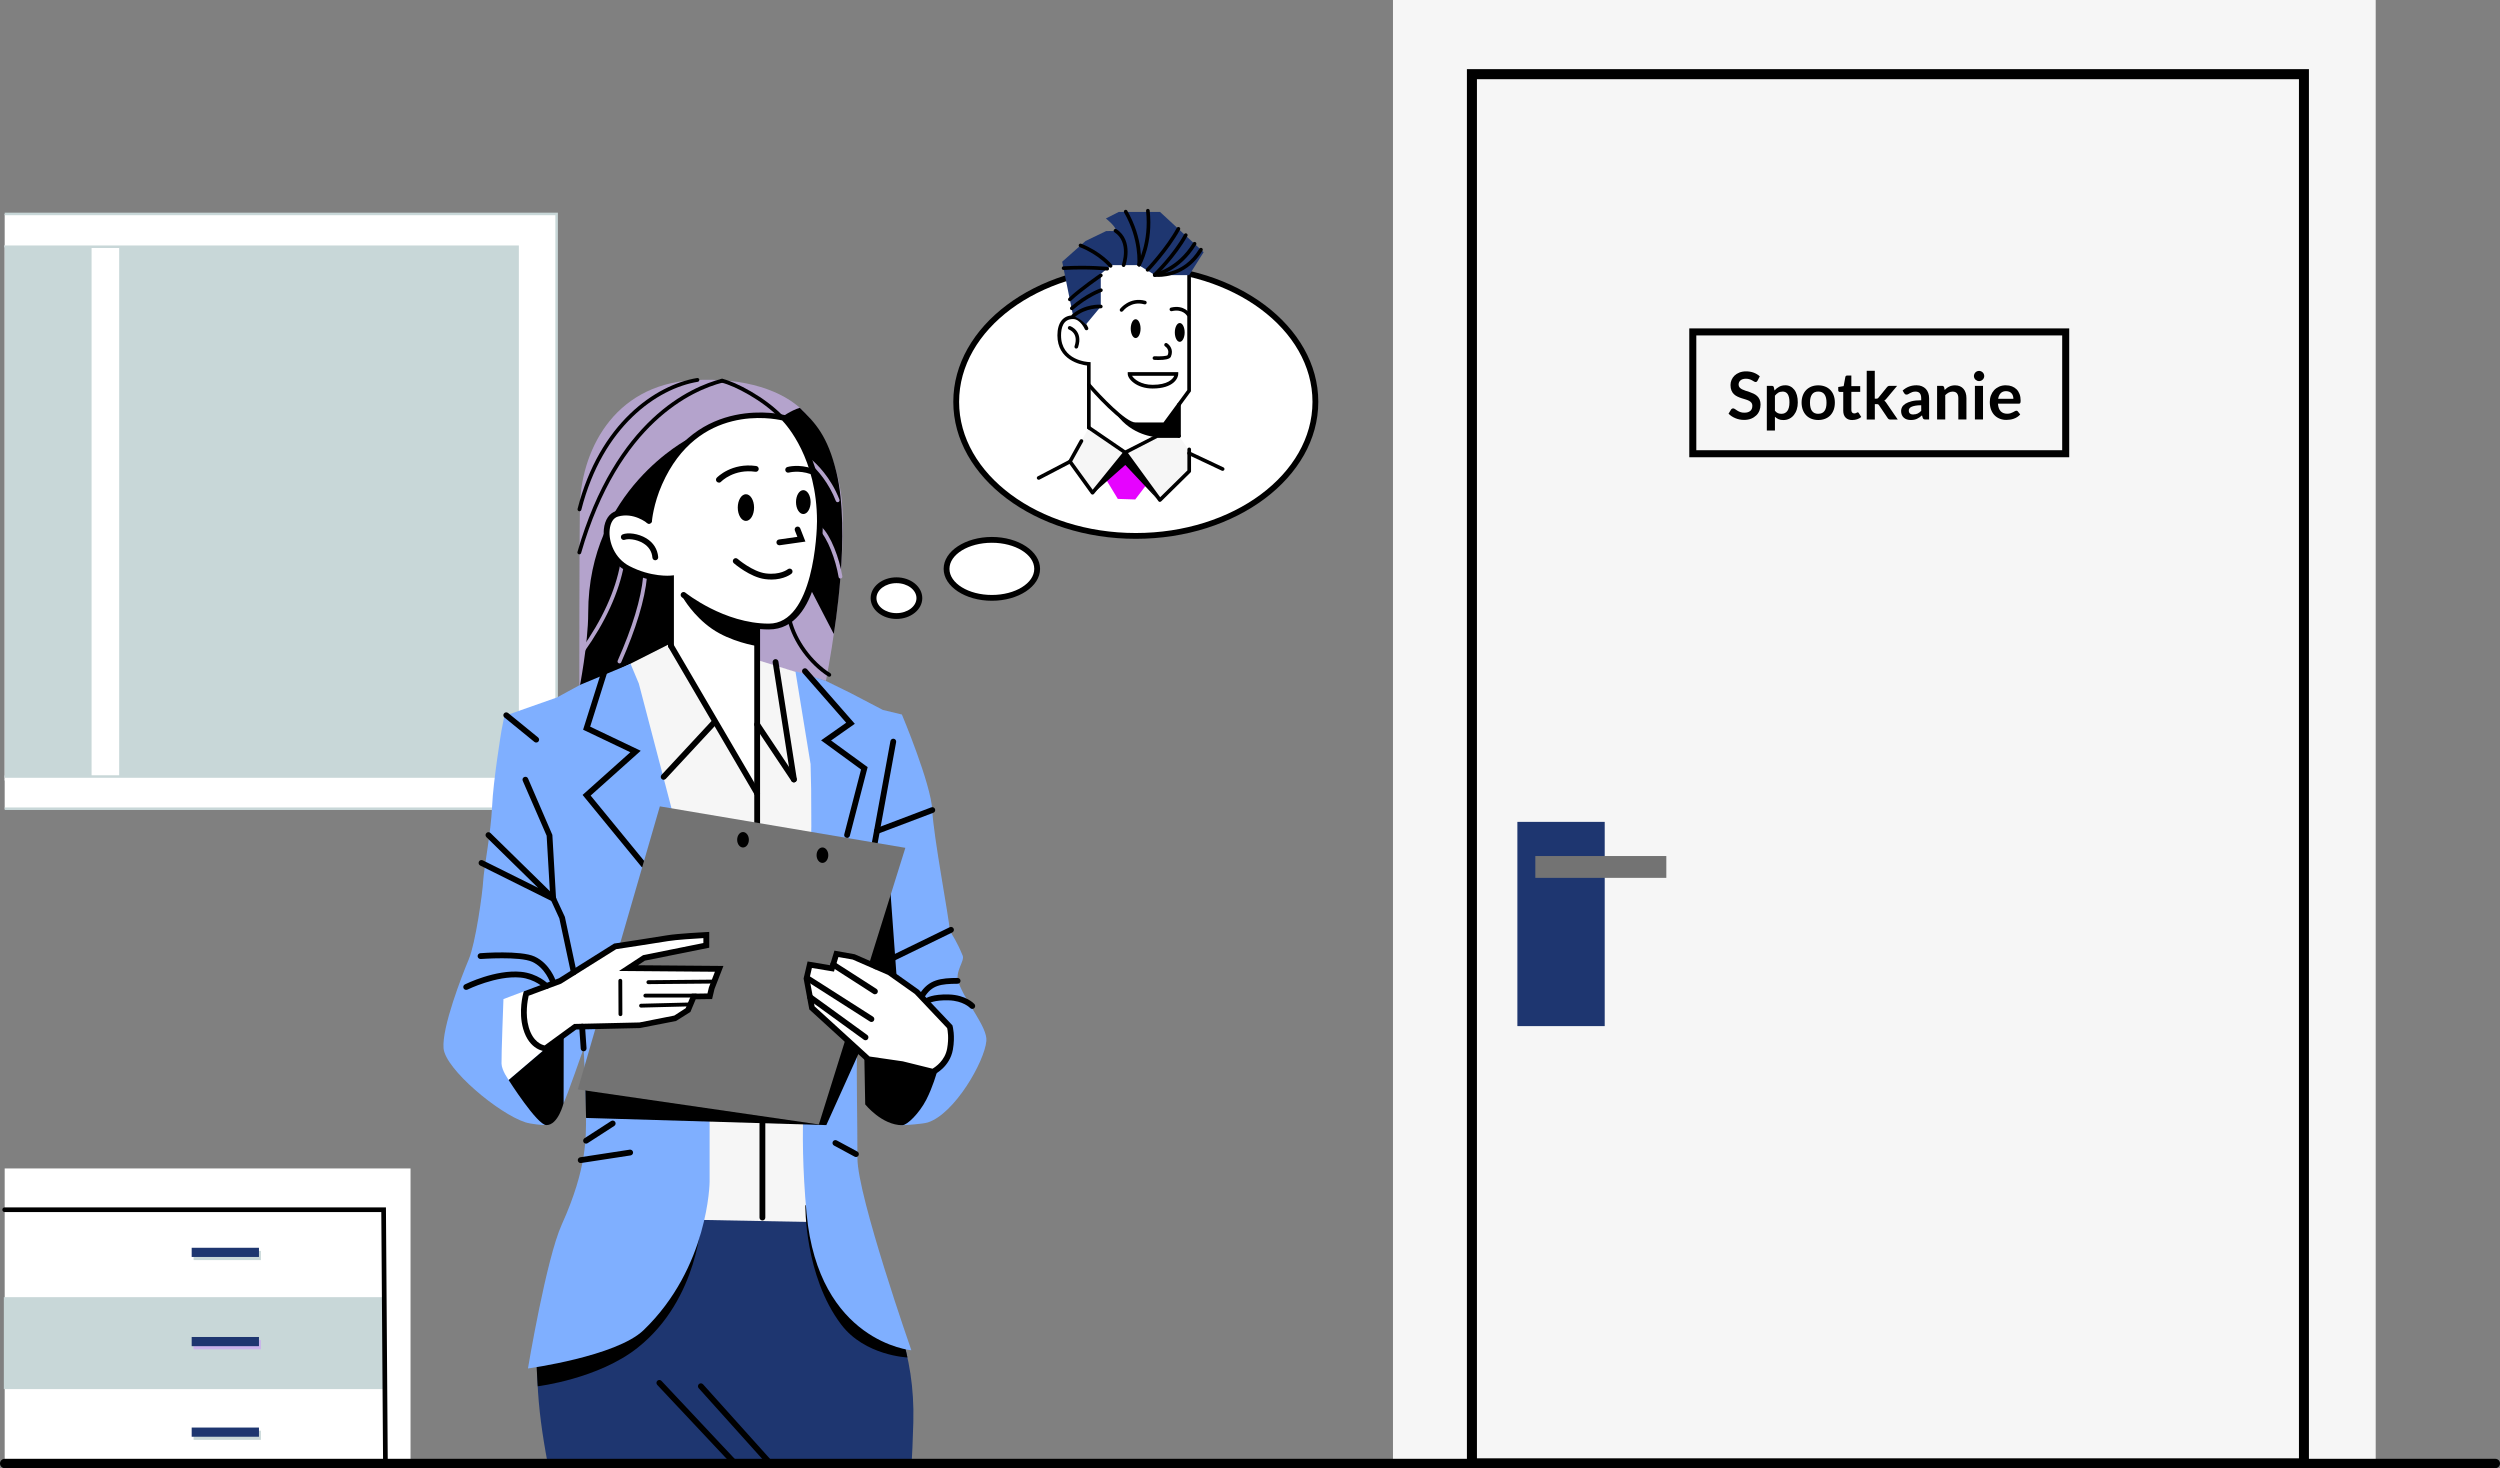 <?xml version="1.0" encoding="UTF-8"?><svg xmlns="http://www.w3.org/2000/svg" xmlns:xlink="http://www.w3.org/1999/xlink" viewBox="0 0 533.57 313.35"><rect x="0" y="0" width="533.57" height="313.35" fill="#808080" stroke="none"/><defs><style>.f{fill:#7fafff;}.g,.h{fill:#c8d7d8;}.i,.j,.k,.l{fill:#fff;}.m{fill:#f6f6f6;}.h{stroke-width:.36px;}.h,.j,.k,.n,.l{stroke-miterlimit:10;}.h,.j,.k,.l{stroke:#c8d7d8;}.j{stroke-width:.54px;}.o{fill:#b4a3cc;}.p{fill:#e603ff;}.k{stroke-width:.36px;}.n{stroke:#000;stroke-linecap:round;stroke-width:.78px;}.n,.q{fill:none;}.r{fill:#1e3670;}.s{clip-path:url(#c);}.t{fill:#737373;}.u{fill:#c9b2eb;}.l{stroke-width:.39px;}</style><clipPath id="c"><rect class="q" x="1" y="38.07" width="477.7" height="274.28"/></clipPath></defs><g id="a"/><g id="b"><g><g class="s"><g><rect class="k" x="-60.62" y="52.44" width="166.22" height="114.05"/><rect class="h" x="-60.71" y="52.55" width="171.07" height="113.13"/><rect class="l" x="19.35" y="50.8" width="6.28" height="117.32"/><path class="j" d="M-68.96,45.66v126.95H118.8V45.66H-68.96ZM110.47,165.74H-60.55V52.66H110.47v113.09Z"/></g><g><g><path class="o" d="M123.64,146.16s0-28.04,.12-37.83c.15-11.56,6.83-26.19,24.16-27.19,11.27-.65,19.26,2.32,23.53,6.58,4.19,4.18,8.09,12.23,8.38,21.67,.5,16.09-3.56,35.93-3.56,35.93,0,0-25.71-7.8-33.08-7.49-7.29,3.48-19.56,8.33-19.56,8.33Z"/><path d="M123.64,147.06s11.76-5.11,19.33-9.23c.16-4.39,.1-13.97,.1-13.97l3.87-30.21s-21.4,10.95-21.4,37.16c0,6.64-1.9,16.24-1.9,16.24Z"/><path class="r" d="M123.61,337.68l66.18,11.86s4.35-16.45,5.14-46.02c.79-29.57-19.61-42.7-19.61-42.7l-34.24-2.69s-24.83,14.42-25.99,25.07,0,20.86,2.74,33.76c2.4,11.24,5.77,20.72,5.77,20.72Z"/><polygon class="m" points="132.21 142.84 145.83 135.96 171.03 143.78 177.46 179.85 173.43 260.82 148.52 260.34 139.67 186.33 132.21 142.84"/><path d="M172.88,322.43c-.17,0-.34-.07-.46-.21l-23.3-25.94c-.23-.25-.21-.65,.05-.88,.25-.23,.65-.21,.88,.05l23.3,25.94c.23,.25,.21,.65-.05,.88-.12,.11-.27,.16-.41,.16Z"/><path d="M168.84,325.72c-.17,0-.33-.07-.45-.2l-28.12-29.95c-.23-.25-.22-.64,.03-.88,.25-.23,.64-.22,.88,.03l28.12,29.95c.23,.25,.22,.64-.03,.88-.12,.11-.27,.17-.42,.17Z"/><path d="M114.77,295.87l-.33-5.61,35.29-30.39s-.47,17.34-13.65,27.78c-8.4,6.66-21.31,8.22-21.31,8.22Z"/><path d="M193.67,289.72l-.48-2.18-21.31-30.41s-.25,15.14,7.66,25.57c5.05,6.66,14.13,7.02,14.13,7.02Z"/><path class="f" d="M136.33,145.84l5.76,21.98,2.16,8.28,7.2,57.35v18.82s-.18,18.24-14.1,31.63c-5.82,5.6-24.67,8.17-24.67,8.17,0,0,3.89-23.37,7.22-30.73,5.54-12.23,5.12-18.95,5.18-22.75,.06-3.65-.51-14.84-.51-14.84,0,0-3.64,10.48-4.27,11.64-1.01,.65-2.43,2.91-3.64,4.73-.78,.07-3.45-.24-4.51-.58-5.69-1.82-17.08-11.33-17.48-15.79-.4-4.45,3.95-15.6,5.38-19s2.93-14,3.08-16.76c.16-2.77,1.66-10.36,1.9-15.89s1.98-16.05,1.98-16.05l.63-3.24,11.23-3.95,4.94-2.69,10.77-4.49,1.75,4.18Z"/><path class="f" d="M173,163l.12,5.38,.04,7.99-1.01,51.64s-1.79,11.77,0,31c2.56,27.44,22.36,29.18,22.36,29.18,0,0-11.51-32.92-11.51-41s-.24-18.49-.08-22.14c1.07-1.28,2.69-1.28,2.69-1.28,0,0,3.64,10.48,4.27,11.64,1.01,.65,1.34,2.94,2.55,4.76,.8-.04,4.54-.27,5.59-.61,5.69-1.82,12.1-12.94,12.5-17.4,.26-2.93-4.4-8.15-5.97-12.53-.81-2.27,1.4-4.52,.91-5.68-1.42-3.4-2.06-4.03-2.75-5.35-.16-2.77-3.5-20.16-3.74-25.7-.24-5.54-6.48-20.4-6.48-20.4l-4.06-.98-6.91-3.61-5.25-2.58-6.51-2.08,3.23,19.77Z"/><path d="M163.65,91.92s3.15-3.67,7.05-4.88c3.35,3.25,5.93,5.99,7.82,13.76,3.11,12.84-.57,34.5-.57,34.5l-6.33-12.22s-2.69-16.19-3.8-20.09c-1.11-3.9-4.16-11.07-4.16-11.07Z"/><path class="i" d="M143.2,137.83s-.12-4.58,0-14.36c-10.49,.14-12.11-5.32-13.47-7.71-1.16-2.04-.1-9.53,8.78-4.91,4.27-21.46,20.69-23.51,28.73-21.67,9.55,10.57,8.28,25.99,6.46,33.61-1.37,5.75-4.26,12.38-12.01,10.8,.01,2.15-.1,7.04-.1,7.04v28.25l-18.4-31.04Z"/><path d="M145.83,127.66s2.13,3.77,6.12,6.54c3.98,2.77,9.36,3.64,9.36,3.64v-4.11s-6.12-1.23-9.97-3.17c-3.86-1.93-5.5-2.89-5.5-2.89Z"/><path class="o" d="M178.78,107.18c-.17,0-.32-.1-.39-.26-1.43-3.71-3.85-6.63-5.63-8.12-.17-.15-.2-.41-.05-.58,.15-.17,.41-.2,.58-.05,.9,.76,3.99,3.6,5.87,8.46,.08,.21-.02,.45-.24,.53-.05,.02-.1,.03-.15,.03Z"/><path class="o" d="M179.39,123.49c-.2,0-.37-.14-.41-.35-.59-3.58-2.37-8.45-4.22-10.09-.17-.15-.19-.41-.04-.58,.15-.17,.41-.19,.58-.04,2.01,1.78,3.86,6.78,4.48,10.57,.04,.23-.12,.44-.34,.47-.02,0-.04,0-.07,0Z"/><path d="M164.1,134.34c-10.02,0-18.26-6.61-18.6-6.89-.27-.22-.31-.61-.09-.87,.22-.27,.61-.31,.87-.09,.08,.07,8.26,6.61,17.82,6.61s10.27-19.6,10.27-21.84c0-13.39-6.51-20.57-7.44-21.53-1.9-.44-17.99-3.63-25.63,13.66-1.84,4.15-2.16,7.78-2.16,7.81-.03,.34-.32,.59-.67,.57-.34-.03-.59-.33-.57-.67,.01-.16,.34-3.86,2.27-8.21,8.39-18.98,27.05-14.37,27.24-14.32l.15,.04,.12,.11c.32,.3,7.94,7.63,7.94,22.54,0,3.85-.55,23.08-11.51,23.08Z"/><path class="o" d="M124.36,139.3c-.08,0-.17-.02-.24-.08-.19-.13-.23-.39-.1-.58,4.51-6.34,7.33-12.52,8.38-18.36,.04-.22,.26-.37,.48-.33,.22,.04,.37,.26,.33,.48-1.08,5.97-3.95,12.26-8.52,18.7-.08,.11-.21,.17-.34,.17Z"/><path class="o" d="M132.21,141.59c-.06,0-.11-.01-.17-.04-.21-.09-.3-.34-.21-.54,3.15-7.12,4.98-13.17,5.44-17.98,.02-.23,.23-.38,.45-.37,.23,.02,.39,.22,.37,.45-.47,4.9-2.32,11.03-5.5,18.23-.07,.15-.22,.25-.38,.25Z"/><path d="M143.2,138.45c-.34,0-.62-.28-.62-.62v-13.72c-1.45,0-4.96-.18-8.84-2.21-3.59-1.87-5.16-5.93-4.86-8.96,.2-2.01,1.19-3.46,2.65-3.88,3.99-1.16,7.23,1.51,7.37,1.62,.26,.22,.3,.61,.08,.87-.22,.26-.61,.3-.87,.08-.03-.02-2.89-2.36-6.23-1.38-.97,.28-1.61,1.31-1.76,2.82-.26,2.62,1.1,6.13,4.2,7.74,4.63,2.42,8.79,2.05,8.83,2.04l.68-.07v15.05c0,.34-.28,.62-.62,.62Z"/><path d="M161.6,177.46c-.34,0-.62-.28-.62-.62v-7.54c0-.34,.28-.62,.62-.62s.62,.28,.62,.62v7.54c0,.34-.28,.62-.62,.62Z"/><path d="M162.72,260.49c-.34,0-.62-.28-.62-.62v-23.77c0-.34,.28-.62,.62-.62s.62,.28,.62,.62v23.77c0,.34-.28,.62-.62,.62Z"/><path d="M161.6,169.92c-.34,0-.62-.28-.62-.62v-35.58c0-.34,.28-.62,.62-.62s.62,.28,.62,.62v35.58c0,.34-.28,.62-.62,.62Z"/><path d="M161.6,169.92c-.21,0-.42-.11-.54-.31l-18.4-31.47c-.17-.3-.07-.67,.22-.85,.29-.17,.67-.07,.85,.22l18.4,31.47c.17,.3,.07,.67-.22,.85-.1,.06-.21,.08-.31,.08Z"/><path d="M164.59,123.69c-.41,0-.85-.03-1.32-.09-3.17-.41-6.51-3.27-6.65-3.39-.26-.22-.29-.61-.06-.87,.22-.26,.61-.29,.87-.06,.03,.03,3.2,2.74,6,3.1,3.06,.39,4.64-.84,4.71-.89,.27-.21,.66-.17,.87,.09,.21,.26,.18,.65-.09,.87-.07,.06-1.56,1.25-4.33,1.25Z"/><ellipse cx="159.2" cy="108.33" rx="1.74" ry="2.85"/><ellipse cx="171.45" cy="107.16" rx="1.56" ry="2.55"/><path d="M166.33,116.37c-.3,0-.57-.22-.61-.53-.05-.34,.19-.65,.53-.7l3.93-.56-.53-1.35c-.12-.32,.03-.68,.35-.8,.32-.13,.68,.03,.8,.35l1.1,2.81-5.48,.78s-.06,0-.09,0Z"/><path d="M153.43,103c-.15,0-.31-.06-.43-.17-.25-.24-.25-.63-.02-.87,.13-.13,3.18-3.25,8.42-2.5,.34,.05,.57,.36,.53,.7-.05,.34-.37,.58-.7,.53-4.58-.66-7.24,2.02-7.35,2.14-.12,.13-.28,.19-.45,.19Z"/><path d="M173.2,101.22c-.07,0-.14-.01-.2-.04-2.53-.88-4.6-.33-4.62-.32-.33,.09-.67-.1-.76-.43-.09-.33,.1-.67,.43-.76,.1-.03,2.45-.68,5.37,.35,.32,.11,.49,.47,.38,.79-.09,.26-.33,.42-.58,.42Z"/><path d="M137.37,185.21c-.18,0-.36-.08-.48-.23l-12.55-15.32,10.19-9.11-10.08-4.81,4.31-13.68c.1-.33,.45-.51,.78-.4,.33,.1,.51,.45,.4,.78l-3.98,12.65,10.79,5.15-10.69,9.56,11.8,14.41c.22,.26,.18,.65-.09,.87-.12,.09-.25,.14-.39,.14Z"/><path d="M141.64,166.43c-.15,0-.3-.06-.42-.17-.25-.23-.27-.62-.03-.88l10.75-11.58c.23-.25,.63-.26,.88-.03,.25,.23,.27,.62,.03,.88l-10.75,11.58c-.12,.13-.29,.2-.45,.2Z"/><path d="M169.44,166.98c-.2,0-.4-.1-.52-.28l-7.84-11.74c-.19-.28-.11-.67,.17-.86,.28-.19,.67-.11,.86,.17l7.84,11.74c.19,.28,.11,.67-.17,.86-.11,.07-.23,.1-.34,.1Z"/><path d="M169.44,166.98c-.3,0-.56-.22-.61-.52l-3.92-25.07c-.05-.34,.18-.65,.52-.71,.33-.05,.65,.18,.71,.52l3.92,25.07c.05,.34-.18,.65-.52,.71-.03,0-.06,0-.1,0Z"/><path d="M180.79,178.84c-.05,0-.1,0-.16-.02-.33-.09-.53-.42-.44-.75l3.58-13.84-8.53-6.22,5.36-3.76-9.27-10.6c-.23-.26-.2-.65,.06-.87,.26-.23,.65-.2,.87,.06l10.18,11.64-5.07,3.56,7.81,5.69-3.8,14.65c-.07,.28-.32,.46-.6,.46Z"/><polygon points="189.96 189.18 191.33 208 188.65 206.67 185.09 205.15 189.96 189.18"/><polygon points="125.08 238.6 124.89 231.02 172.6 238.8 179.6 221.44 183.26 224.82 176.36 240.13 125.08 238.6"/><path d="M186.52,181.49s-.07,0-.11-.01c-.34-.06-.56-.38-.5-.72l4.13-22.59c.06-.34,.38-.56,.72-.5,.34,.06,.56,.38,.5,.72l-4.13,22.59c-.05,.3-.32,.51-.61,.51Z"/><polygon class="t" points="140.83 172.1 141.49 172.21 193.23 180.95 174.77 239.99 123.32 232.51 140.83 172.1"/><path class="i" d="M107.45,213.23s-.47,12.32-.41,13.79c.05,1.48,1.53,3.48,1.53,3.48l7.49-6.38s-2.74-1.08-3.69-3.58c-.95-2.5-.55-8.96-.55-8.96l-4.36,1.65Z"/><path d="M120.29,235.4s-1.12,4.73-3.69,4.73c-1.93,0-8.04-9.62-8.04-9.62l7.49-6.38,4.26-2.74-.02,14.01Z"/><path d="M184.66,235.71s3.54,4.44,7.93,4.44c1.01,0,3.6-2.51,5.12-5.47,1.38-2.69,2.21-5.72,2.21-5.72l-7.39-2.17-8.05-.91,.18,9.82Z"/><g><path class="i" d="M116.42,223.76s-2.95-.13-4.16-4.35c-1.03-3.59,.05-7.35,.05-7.35l7.22-2.69,11.76-7.38s9.01-1.37,11.18-1.74,8.28-.69,8.28-.69v2.21l-13.36,2.69-3.24,2.16,19.35,.16-1.58,4.09-.42,1.77-3.43,.05-1.21,2.9-2.69,1.74-7.6,1.5-13.8,.32-6.33,4.61Z"/><path d="M116.61,224.39h-.22c-.14-.02-3.41-.21-4.73-4.81-1.07-3.72,0-7.54,.05-7.7l.09-.3,7.46-2.78,11.81-7.42,.13-.02c.09-.01,9.03-1.37,11.17-1.74,2.17-.37,8.1-.68,8.35-.69l.65-.03v3.37l-13.74,2.76-1.46,.98,18.23,.15-1.91,4.92-.51,2.15-3.5,.05-1.13,2.7-3.07,1.93-7.71,1.51-13.6,.31-6.34,4.63Zm-3.78-11.86c-.22,.93-.79,3.91,.02,6.72,.9,3.13,2.8,3.75,3.4,3.87l6.28-4.58,13.94-.32,7.44-1.47,2.43-1.57,1.3-3.1,3.35-.05,.31-1.3,1.28-3.33-20.47-.17,5.14-3.37,12.87-2.59v-1.05c-1.63,.09-5.86,.35-7.55,.64-2,.34-9.95,1.55-11.06,1.72l-11.76,7.37-6.92,2.57Z"/></g><path d="M132.42,216.87c-.23,0-.41-.18-.41-.41l-.03-7.14c0-.23,.18-.41,.41-.41h0c.23,0,.41,.18,.41,.41l.03,7.14c0,.23-.18,.41-.41,.41h0Z"/><path d="M138.38,210.04c-.23,0-.41-.18-.41-.41,0-.23,.18-.41,.41-.42l14.04-.13h0c.23,0,.41,.18,.41,.41,0,.23-.18,.42-.41,.42l-14.04,.13h0Z"/><path d="M136.82,215.05c-.22,0-.41-.18-.41-.4,0-.23,.17-.42,.4-.42l10.53-.27c.24-.02,.42,.17,.42,.4,0,.23-.17,.42-.4,.42l-10.53,.27h-.01Z"/><path d="M148.52,212.9h-10.79c-.23,0-.41-.19-.41-.41s.19-.41,.41-.41h10.79c.23,0,.41,.19,.41,.41s-.19,.41-.41,.41Z"/><g><path class="i" d="M202.71,219.12l-7.06-7.46-5.85-4.14-7.64-3.32-3.64-.63-.95,3.11-4.74-.79-.69,2.95,1.16,6.27,12.02,10.96,7.27,1.05,6.5,1.61s3.04-1.42,3.66-4.87c.51-2.83-.04-4.76-.04-4.76Z"/><path d="M199.16,229.4l-6.72-1.66-7.4-1.07-12.31-11.23-1.22-6.6,.85-3.64,4.78,.8,.95-3.11,4.32,.77,7.75,3.38,5.94,4.22,7.17,7.57,.04,.15c.02,.08,.58,2.1,.06,5.04-.67,3.72-3.87,5.26-4.01,5.32l-.2,.09Zm-13.56-3.91l7.09,1.03,6.33,1.57c.62-.36,2.67-1.71,3.13-4.32,.4-2.22,.11-3.87,0-4.34l-6.91-7.3-5.75-4.07-7.52-3.27-3.03-.53-.95,3.11-4.71-.78-.52,2.26,1.1,5.94,11.73,10.7Z"/></g><path d="M186.73,212.21c-.11,0-.23-.03-.33-.1l-8.92-5.73c-.29-.19-.37-.57-.19-.86s.57-.37,.86-.19l8.92,5.73c.29,.19,.37,.57,.19,.86-.12,.18-.32,.28-.52,.28Z"/><path d="M185.99,218.12c-.11,0-.23-.03-.33-.1l-13.74-8.77c-.29-.18-.37-.57-.19-.85,.18-.29,.57-.37,.85-.19l13.74,8.77c.29,.18,.37,.57,.19,.85-.12,.19-.32,.29-.52,.29Z"/><path d="M184.72,222.02c-.13,0-.25-.04-.36-.12l-11.84-8.59c-.28-.2-.34-.59-.14-.87,.2-.28,.59-.34,.87-.14l11.84,8.59c.28,.2,.34,.59,.14,.87-.12,.17-.31,.26-.5,.26Z"/><ellipse cx="158.58" cy="179.23" rx="1.25" ry="1.65"/><ellipse cx="175.53" cy="182.52" rx="1.25" ry="1.65"/><path d="M122.47,208.14c-.29,0-.54-.2-.61-.49l-2.48-11.63-1.93-4.2-.78-13.45-5.1-11.72c-.14-.31,0-.68,.32-.81,.32-.14,.68,0,.81,.32l5.19,12.03,.78,13.44,1.89,4.06,2.49,11.7c.07,.33-.14,.66-.48,.73-.04,0-.09,.01-.13,.01Z"/><path d="M118.08,192.41c-.09,0-.19-.02-.28-.06l-15.31-7.62c-.31-.15-.43-.52-.28-.83,.15-.31,.52-.43,.83-.28l11.81,5.87-11.04-10.82c-.24-.24-.25-.63,0-.88,.24-.24,.63-.25,.88,0l13.84,13.56c.22,.21,.25,.55,.07,.8-.12,.17-.31,.26-.51,.26Z"/><path d="M187.16,177.99c-.25,0-.49-.15-.58-.4-.12-.32,.04-.68,.36-.8l11.82-4.48c.32-.12,.68,.04,.8,.36,.12,.32-.04,.68-.36,.8l-11.82,4.48c-.07,.03-.15,.04-.22,.04Z"/><path d="M186.92,206.89c-.23,0-.45-.13-.56-.35-.15-.31-.02-.68,.29-.83l16.05-7.82c.31-.15,.68-.02,.83,.29,.15,.31,.02,.68-.29,.83l-16.05,7.82c-.09,.04-.18,.06-.27,.06Z"/><path d="M125.08,244.08c-.2,0-.4-.1-.52-.28-.19-.29-.1-.67,.18-.86l5.69-3.68c.29-.19,.67-.1,.86,.18,.19,.29,.1,.67-.18,.86l-5.69,3.68c-.1,.07-.22,.1-.34,.1Z"/><path d="M123.93,248.23c-.3,0-.56-.22-.61-.53-.05-.34,.18-.65,.52-.71l10.56-1.62c.34-.05,.65,.18,.71,.52,.05,.34-.18,.65-.52,.71l-10.56,1.62s-.06,0-.1,0Z"/><path d="M182.68,246.93c-.1,0-.2-.02-.29-.07l-4.39-2.37c-.3-.16-.41-.54-.25-.84,.16-.3,.54-.41,.84-.25l4.39,2.37c.3,.16,.41,.54,.25,.84-.11,.21-.33,.33-.55,.33Z"/><path d="M99.5,211.27c-.23,0-.45-.13-.56-.34-.15-.31-.03-.68,.28-.83,.26-.13,6.51-3.2,11.96-2.69,3.56,.33,5.78,2.52,5.87,2.62,.24,.24,.24,.63,0,.87-.24,.24-.63,.24-.88,0-.02-.02-2.01-1.97-5.11-2.26-5.1-.47-11.23,2.54-11.29,2.57-.09,.04-.18,.06-.27,.06Z"/><path d="M118.04,210.18c-.26,0-.5-.17-.59-.43-.01-.03-1.07-3.19-3.86-4.47-2.67-1.22-10.9-.6-10.98-.6-.35,.02-.64-.23-.67-.57-.03-.34,.23-.64,.57-.67,.35-.03,8.63-.65,11.59,.71,3.29,1.51,4.47,5.07,4.52,5.22,.1,.33-.07,.67-.4,.78-.06,.02-.13,.03-.19,.03Z"/><path d="M196.78,213.12c-.11,0-.22-.03-.32-.09-.29-.18-.38-.56-.2-.85,1.95-3.18,4.59-3.44,8.12-3.46h0c.34,0,.62,.28,.62,.62,0,.34-.27,.62-.62,.62-3.62,.02-5.5,.31-7.07,2.87-.12,.19-.32,.3-.53,.3Z"/><path d="M207.51,215.34c-.17,0-.33-.07-.45-.2-.07-.07-1.51-1.55-4.58-1.64-3.09-.09-4.21,.62-4.22,.62-.28,.18-.67,.11-.86-.17-.19-.28-.13-.65,.15-.85,.14-.1,1.44-.95,4.96-.85,3.64,.1,5.39,1.96,5.46,2.04,.23,.25,.22,.64-.04,.88-.12,.11-.27,.16-.42,.16Z"/><path d="M139.86,119.58c-.32,0-.59-.24-.62-.57-.11-1.31-.77-2.34-1.95-3.06-1.53-.94-3.34-.98-3.92-.75-.32,.13-.68-.02-.81-.34-.13-.32,.02-.68,.34-.81,1.06-.43,3.28-.23,5.04,.84,1.51,.92,2.39,2.31,2.54,4.01,.03,.34-.22,.64-.56,.67-.02,0-.04,0-.05,0Z"/><path d="M123.64,118.32s-.08,0-.11-.02c-.22-.06-.35-.29-.28-.51,8.14-28.25,24.22-35.24,30.75-36.93,.22-.06,.45,.07,.5,.3,.06,.22-.08,.45-.3,.5-6.4,1.66-22.14,8.51-30.17,36.36-.05,.18-.22,.3-.4,.3Z"/><path d="M123.67,109.12s-.07,0-.1-.01c-.22-.06-.35-.28-.3-.5,4.67-18.28,16.66-26.47,25.51-27.93,.23-.04,.44,.12,.47,.34,.04,.23-.12,.44-.34,.47-8.61,1.42-20.28,9.43-24.84,27.32-.05,.19-.22,.31-.4,.31Z"/><path d="M176.99,144.44c-.08,0-.15-.02-.22-.06-4.07-2.58-7.54-7.35-8.64-11.89-.05-.22,.08-.44,.3-.5s.44,.08,.5,.3c1.05,4.34,4.38,8.92,8.28,11.39,.19,.12,.25,.38,.13,.57-.08,.12-.21,.19-.35,.19Z"/><path d="M166.84,89.5c-.11,0-.22-.04-.3-.13-3.76-3.94-9.8-7.06-12.54-7.71-.22-.05-.36-.27-.31-.5,.05-.22,.27-.36,.5-.31,2.84,.67,9.08,3.89,12.94,7.94,.16,.17,.15,.43-.01,.58-.08,.08-.18,.11-.29,.11Z"/><path d="M124.56,224.38c-.32,0-.6-.25-.62-.58l-.32-4.65c-.02-.34,.23-.64,.58-.66,.33-.02,.64,.23,.66,.58l.32,4.65c.02,.34-.23,.64-.58,.66-.01,0-.03,0-.04,0Z"/><path d="M114.44,158.48c-.14,0-.28-.05-.39-.14l-6.39-5.21c-.27-.22-.31-.61-.09-.87,.22-.27,.61-.3,.87-.09l6.39,5.21c.27,.22,.31,.61,.09,.87-.12,.15-.3,.23-.48,.23Z"/><g><ellipse class="i" cx="191.33" cy="127.66" rx="4.89" ry="3.82"/><path d="M191.33,132.1c-3.04,0-5.51-1.99-5.51-4.44s2.47-4.44,5.51-4.44,5.51,1.99,5.51,4.44-2.47,4.44-5.51,4.44Zm0-7.64c-2.35,0-4.27,1.44-4.27,3.2s1.91,3.2,4.27,3.2,4.27-1.44,4.27-3.2-1.91-3.2-4.27-3.2Z"/></g><g><ellipse class="i" cx="211.69" cy="121.41" rx="9.67" ry="6.19"/><path d="M211.69,128.22c-5.67,0-10.29-3.05-10.29-6.81s4.62-6.81,10.29-6.81,10.29,3.05,10.29,6.81-4.62,6.81-10.29,6.81Zm0-12.38c-4.99,0-9.05,2.5-9.05,5.57s4.06,5.57,9.05,5.57,9.05-2.5,9.05-5.57-4.06-5.57-9.05-5.57Z"/></g><g><ellipse class="i" cx="242.41" cy="85.76" rx="38.33" ry="28.62"/><path d="M242.41,115c-21.48,0-38.95-13.12-38.95-29.24s17.47-29.24,38.95-29.24,38.95,13.12,38.95,29.24-17.47,29.24-38.95,29.24Zm0-57.24c-20.79,0-37.71,12.56-37.71,28s16.92,28,37.71,28,37.71-12.56,37.71-28-16.92-28-37.71-28Z"/></g></g><g><polygon class="m" points="228.36 98.52 232.39 91.26 240.19 96.42 246.74 93.29 251.63 93.05 253.8 96.17 253.8 100.58 247.55 106.73 240.2 96.99 233.17 105.17 228.36 98.52"/><path class="i" d="M226.22,73.04c-.86-4.97,2.65-5.54,2.65-5.54l2.78,.19,2.17-9.78,4.79-2.57,6.52,.42h4.62l4.06,2.28v25.21l-2.17,3.09-3.56,6.14-7.88,3.94-7.94-5.42,.04-13.17s-5.37-.74-6.07-4.79Z"/><path d="M232.39,91.65c-.22,0-.39-.17-.39-.39v-9.13c0-.22,.17-.39,.39-.39s.39,.17,.39,.39v9.13c0,.22-.17,.39-.39,.39Z"/><line class="n" x1="251.63" y1="86.35" x2="251.63" y2="93.05"/><path d="M248.73,90.96h-6.37c-2.79,0-9.51-7.7-10.27-8.58l-.09-.11v-4.25c-1.41-.18-6.32-1.18-6.32-6.44,0-2.71,1.21-4.27,3.33-4.27s3.19,2.52,3.24,2.63c.09,.2,0,.43-.2,.51-.2,.09-.43,0-.52-.2,0-.02-.97-2.16-2.52-2.16-2.11,0-2.55,1.9-2.55,3.49,0,5.37,5.7,5.68,5.94,5.69l.37,.02v4.68c2.07,2.39,7.55,8.2,9.58,8.2h5.97l5.08-6.92v-25.01c0-.22,.17-.39,.39-.39s.39,.17,.39,.39v25.27l-5.46,7.44Z"/><path d="M229.71,74.4s-.08,0-.13-.02c-.2-.07-.31-.29-.24-.5,.94-2.75-1.08-3.5-1.17-3.53-.2-.07-.31-.29-.24-.5,.07-.2,.29-.31,.49-.24,.03,.01,.74,.26,1.29,.95,.51,.63,.98,1.76,.37,3.57-.06,.16-.21,.26-.37,.26Z"/><ellipse cx="242.38" cy="70.14" rx="1.05" ry="2.01"/><ellipse cx="251.79" cy="70.95" rx="1.05" ry="2.01"/><path d="M247.38,76.84c-.34,0-.69-.01-1.01-.03-.22-.01-.38-.2-.37-.41,.01-.22,.22-.37,.41-.37,1.29,.08,2.6-.03,2.8-.23,.5-1.17-.43-1.8-.54-1.87-.18-.11-.24-.35-.13-.54,.11-.18,.35-.24,.53-.13,.57,.35,1.47,1.39,.83,2.87-.24,.55-1.36,.7-2.53,.7Z"/><path d="M239.37,66.55c-.08,0-.16-.03-.23-.08-.17-.13-.21-.37-.08-.55,.02-.03,2.04-2.64,5.39-1.72,.21,.06,.33,.27,.27,.48-.06,.21-.27,.33-.48,.27-2.84-.78-4.49,1.34-4.56,1.43-.08,.1-.19,.15-.31,.15Z"/><path d="M253.64,67.54c-.13,0-.26-.07-.33-.19-.04-.06-.94-1.48-3.21-.94-.21,.05-.42-.08-.47-.29-.05-.21,.08-.42,.29-.47,2.83-.67,4,1.22,4.05,1.3,.11,.19,.05,.42-.13,.54-.06,.04-.13,.06-.2,.06Z"/><path d="M246,82.92c-3.44,0-5.31-2.05-5.31-3.1v-.39h10.78v.39c0,.86-.98,3.1-5.47,3.1Zm-4.39-2.71c.44,.74,1.93,1.92,4.39,1.92,3.18,0,4.31-1.18,4.61-1.92h-9Z"/><path d="M240.12,97.03l-7.96-5.45c-.18-.12-.22-.36-.1-.54,.12-.18,.36-.22,.54-.1l7.57,5.18,6.78-3.45h4.67c.22,0,.39,.17,.39,.39s-.17,.39-.39,.39h-4.58l-6.93,3.58Z"/><path d="M247.55,107.12h-.03c-.11-.01-.22-.07-.28-.16l-7.1-9.75-6.66,8.21c-.08,.09-.19,.14-.31,.14-.12,0-.23-.06-.31-.16l-4.81-6.66c-.09-.12-.1-.29-.02-.42l2.44-4.39c.1-.19,.34-.26,.53-.15,.19,.1,.26,.34,.15,.53l-2.32,4.17,4.37,6.04,6.66-8.21c.08-.09,.19-.14,.31-.14,.12,0,.23,.06,.31,.16l7.13,9.79,5.81-5.72v-4.49c0-.22,.17-.39,.39-.39s.39,.17,.39,.39v4.66c0,.1-.04,.21-.12,.28l-6.25,6.15c-.07,.07-.17,.11-.27,.11Z"/><path d="M238.31,88.42c3.23,4.58,8.43,4.88,8.43,4.88h4.71l-.04-6.81-2.79,3.85-6.87-.08-3.44-1.84Z"/><polygon class="p" points="236.04 102.29 238.57 106.48 242.29 106.6 244.59 103.58 240.25 98.59 236.04 102.29"/><polygon points="233.54 105.08 240.17 99.24 246.81 106.32 240.28 96.74 233.54 105.08"/><path class="r" d="M231.76,69.25l3.18-3.82v-6.98l2.29-1.86h5.79l3.5,2.13h7.28l3.09-4.89-9.31-8.6h-8.81l-2.74,1.4s2.32,1.82,2.14,2.69c-1-.04-2.1,0-2.1,0l-4.38,2.11-4.99,4.43,2.32,11.5s1.17,.62,1.51,.83,1.23,1.08,1.23,1.08Z"/><path d="M239.8,56.98s-.09,0-.13-.02c-.2-.07-.31-.3-.23-.5,.02-.05,1.69-4.74-1.58-6.89-.18-.12-.23-.36-.11-.54,.12-.18,.36-.23,.54-.11,3.79,2.49,1.9,7.76,1.88,7.81-.06,.16-.21,.26-.37,.26Z"/><path d="M237.03,57.14c-.11,0-.23-.05-.3-.14-.02-.03-2.19-2.64-6.26-4.25-.2-.08-.3-.31-.22-.51,.08-.2,.3-.3,.51-.22,4.27,1.69,6.49,4.37,6.58,4.48,.14,.17,.11,.41-.06,.55-.07,.06-.16,.09-.25,.09Z"/><path d="M236.3,57.74s-.03,0-.04,0c-.04,0-3.96-.43-9.24-.12-.21,.02-.4-.15-.41-.37s.15-.4,.37-.41c5.35-.31,9.33,.12,9.37,.12,.21,.02,.37,.22,.35,.43-.02,.2-.19,.35-.39,.35Z"/><path d="M228.33,64.29c-.1,0-.21-.04-.28-.12-.15-.16-.14-.4,.02-.55,2.35-2.22,6.49-5.05,6.66-5.17,.18-.12,.42-.08,.54,.1,.12,.18,.08,.42-.1,.54-.04,.03-4.26,2.91-6.57,5.09-.08,.07-.17,.11-.27,.11Z"/><path d="M228.75,66.19c-.11,0-.22-.05-.29-.13-.14-.16-.12-.41,.04-.55,3.27-2.85,6.2-3.9,6.33-3.94,.2-.07,.43,.04,.5,.24,.07,.2-.04,.43-.24,.5-.03,.01-2.93,1.05-6.07,3.79-.07,.06-.17,.1-.26,.1Z"/><path d="M229.05,67.83c-.11,0-.22-.05-.3-.14-.14-.16-.12-.41,.04-.55,2.76-2.36,6.04-2.12,6.18-2.11,.21,.02,.37,.21,.36,.42s-.21,.38-.42,.36c-.03,0-3.1-.22-5.61,1.92-.07,.06-.16,.09-.25,.09Z"/><path d="M244.93,57.98c-.1,0-.19-.04-.27-.11-.16-.15-.16-.4-.01-.55,.04-.04,4.18-4.39,6.51-8.67,.1-.19,.34-.26,.53-.16,.19,.1,.26,.34,.16,.53-2.38,4.37-6.59,8.8-6.63,8.84-.08,.08-.18,.12-.28,.12Z"/><path d="M246.45,59.06c-.1,0-.2-.04-.28-.12-.15-.16-.15-.4,0-.55,.04-.04,4.24-4.12,6.56-8.39,.1-.19,.34-.26,.53-.16,.19,.1,.26,.34,.16,.53-2.38,4.38-6.53,8.41-6.7,8.58-.08,.07-.17,.11-.27,.11Z"/><path d="M246.45,59.06c-.18,0-.35-.13-.38-.32-.04-.21,.1-.42,.31-.46,.05,0,4.92-1,8.24-6.46,.11-.18,.35-.24,.54-.13,.18,.11,.24,.35,.13,.54-3.51,5.77-8.55,6.78-8.76,6.82-.02,0-.05,0-.07,0Z"/><path d="M247.17,59.09c-.47,0-.76-.04-.77-.04-.21-.03-.36-.23-.33-.44,.03-.21,.22-.37,.44-.33,.24,.03,5.88,.75,9.47-5.2,.11-.18,.35-.24,.54-.13,.19,.11,.24,.35,.13,.54-3.06,5.07-7.66,5.61-9.48,5.61Z"/><path d="M243.11,56.88s-.03,0-.04,0c-.21-.02-.37-.22-.34-.43,0-.05,.54-5.26-2.81-11.09-.11-.19-.04-.43,.14-.53,.19-.11,.43-.04,.53,.14,3.48,6.06,2.93,11.35,2.91,11.57-.02,.2-.19,.35-.39,.35Z"/><path d="M243.11,56.88c-.07,0-.13-.02-.19-.05-.19-.11-.25-.35-.15-.53,.03-.05,2.58-4.61,1.83-11.29-.02-.21,.13-.41,.34-.43,.21-.03,.41,.13,.43,.34,.79,6.95-1.81,11.58-1.92,11.77-.07,.13-.2,.2-.34,.2Z"/><path d="M221.68,102.4c-.14,0-.28-.08-.35-.21-.1-.19-.03-.43,.17-.53l6.68-3.49c.19-.1,.43-.03,.53,.17,.1,.19,.03,.43-.17,.53l-6.68,3.49c-.06,.03-.12,.04-.18,.04Z"/><path d="M260.95,100.5c-.06,0-.11-.01-.17-.04l-7.15-3.37c-.2-.09-.28-.32-.19-.52,.09-.2,.32-.28,.52-.19l7.15,3.37c.2,.09,.28,.32,.19,.52-.07,.14-.21,.22-.35,.22Z"/></g></g></g><rect class="m" x="297.3" width="209.74" height="312.35"/><g><rect class="i" x="1" y="249.38" width="86.62" height="62.96"/><rect class="h" x="1" y="277.03" width="81.06" height="19.26"/><path d="M82.26,312.85c-.27,0-.5-.22-.5-.5l-.38-53.66H1c-.28,0-.5-.22-.5-.5s.22-.5,.5-.5H82.37l.39,54.65c0,.28-.22,.5-.5,.5h0Z"/><rect class="u" x="41.32" y="286.02" width="14.36" height="1.96"/><rect class="r" x="40.91" y="285.35" width="14.36" height="1.96"/><rect class="g" x="41.32" y="266.98" width="14.36" height="1.96"/><rect class="r" x="40.91" y="266.31" width="14.36" height="1.96"/><rect class="g" x="41.32" y="305.35" width="14.36" height="1.96"/><rect class="r" x="40.91" y="304.68" width="14.36" height="1.96"/></g><path d="M532.57,313.35H1c-.55,0-1-.45-1-1s.45-1,1-1H532.57c.55,0,1,.45,1,1s-.45,1-1,1Z"/><path d="M492.79,313.41h-179.71V14.76h179.71V313.41Zm-177.57-2.14h175.44V16.9h-175.44V311.28Z"/><rect class="r" x="323.85" y="175.41" width="18.64" height="43.59"/><rect class="t" x="327.68" y="182.7" width="27.96" height="4.66"/><path d="M441.63,97.59h-81.09v-27.5h81.09v27.5Zm-79.59-1.5h78.09v-24.5h-78.09v24.5Z"/><g><path d="M375.1,81.25c-.05,.1-.11,.17-.18,.22s-.15,.06-.24,.06-.2-.04-.32-.11c-.12-.07-.25-.15-.41-.24-.16-.09-.34-.17-.56-.24-.21-.07-.46-.11-.75-.11-.26,0-.49,.03-.68,.09s-.36,.15-.49,.26c-.13,.11-.23,.25-.3,.4s-.1,.33-.1,.51c0,.24,.07,.44,.2,.59,.13,.16,.31,.29,.53,.41,.22,.11,.47,.21,.75,.3,.28,.09,.57,.18,.86,.28,.29,.1,.58,.22,.86,.35,.28,.13,.53,.3,.75,.5,.22,.2,.4,.45,.53,.75s.2,.65,.2,1.07c0,.46-.08,.89-.23,1.28-.16,.4-.38,.75-.69,1.04s-.67,.53-1.1,.7c-.43,.17-.93,.26-1.49,.26-.32,0-.64-.03-.95-.09s-.61-.15-.9-.27-.56-.26-.8-.42c-.25-.16-.47-.35-.67-.55l.55-.9c.05-.07,.11-.12,.19-.16,.07-.04,.15-.07,.24-.07,.12,0,.24,.05,.38,.14,.13,.1,.29,.2,.48,.32,.18,.12,.4,.22,.65,.32,.25,.1,.55,.14,.9,.14,.54,0,.95-.13,1.25-.38s.44-.62,.44-1.1c0-.27-.07-.48-.2-.65-.13-.17-.31-.31-.53-.42-.22-.11-.47-.21-.75-.29-.28-.08-.56-.17-.85-.26s-.57-.21-.85-.34c-.28-.13-.53-.3-.75-.51-.22-.21-.4-.47-.53-.79-.13-.31-.2-.7-.2-1.17,0-.37,.07-.73,.22-1.08,.15-.35,.36-.66,.64-.93s.63-.49,1.04-.65c.41-.16,.88-.25,1.41-.25,.6,0,1.15,.09,1.65,.28,.5,.19,.93,.45,1.29,.78l-.46,.89Z"/><path d="M377.09,91.88v-9.53h1.06c.11,0,.21,.03,.29,.08s.13,.13,.15,.24l.14,.67c.29-.33,.62-.6,1-.8,.38-.21,.82-.31,1.32-.31,.39,0,.75,.08,1.07,.25,.32,.16,.6,.4,.84,.71,.24,.31,.42,.69,.55,1.15,.13,.46,.19,.98,.19,1.56,0,.54-.07,1.03-.22,1.49-.14,.46-.35,.85-.62,1.19s-.59,.6-.97,.79c-.38,.19-.81,.28-1.28,.28-.41,0-.75-.06-1.03-.19s-.54-.29-.76-.51v2.94h-1.73Zm3.36-8.3c-.36,0-.67,.08-.92,.23-.25,.15-.49,.37-.71,.64v3.22c.2,.24,.41,.41,.64,.51,.23,.1,.48,.14,.75,.14s.5-.05,.71-.15c.21-.1,.39-.25,.54-.45,.15-.2,.26-.45,.34-.76s.12-.67,.12-1.08-.03-.78-.1-1.07c-.07-.29-.17-.53-.29-.71-.13-.18-.28-.32-.46-.4s-.38-.13-.61-.13Z"/><path d="M388.07,82.24c.54,0,1.02,.09,1.46,.26,.44,.17,.81,.42,1.12,.74,.31,.32,.55,.7,.71,1.16,.17,.46,.25,.97,.25,1.53s-.08,1.08-.25,1.54-.41,.85-.71,1.17c-.31,.32-.68,.57-1.12,.74-.44,.17-.92,.26-1.46,.26s-1.02-.09-1.46-.26c-.44-.17-.81-.42-1.12-.74-.31-.32-.55-.71-.72-1.17-.17-.46-.26-.97-.26-1.54s.09-1.08,.26-1.53c.17-.46,.41-.84,.72-1.16,.31-.32,.69-.56,1.12-.74,.44-.17,.93-.26,1.46-.26Zm0,6.07c.6,0,1.04-.2,1.33-.6s.43-.99,.43-1.76-.14-1.37-.43-1.77c-.29-.41-.73-.61-1.33-.61s-1.05,.2-1.34,.61c-.29,.41-.43,1-.43,1.77s.14,1.36,.43,1.76c.29,.4,.74,.61,1.34,.61Z"/><path d="M395.33,89.65c-.62,0-1.1-.18-1.43-.53-.34-.35-.5-.84-.5-1.46v-4.01h-.73c-.09,0-.17-.03-.24-.09-.07-.06-.1-.15-.1-.27v-.69l1.16-.19,.36-1.96c.02-.09,.06-.17,.13-.22,.07-.05,.15-.08,.25-.08h.9v2.26h1.89v1.23h-1.89v3.89c0,.22,.06,.4,.17,.52s.26,.19,.45,.19c.11,0,.2-.01,.27-.04,.07-.03,.13-.05,.19-.08,.05-.03,.1-.05,.14-.08,.04-.03,.08-.04,.13-.04,.05,0,.09,.01,.13,.04,.03,.03,.07,.06,.11,.12l.52,.84c-.25,.21-.54,.37-.87,.48-.33,.11-.67,.16-1.01,.16Z"/><path d="M400.13,79.13v5.96h.32c.12,0,.21-.02,.27-.05,.07-.03,.13-.09,.21-.18l1.79-2.21c.08-.09,.16-.17,.25-.22,.09-.05,.21-.08,.35-.08h1.58l-2.23,2.67c-.08,.1-.16,.19-.24,.27-.08,.08-.18,.15-.27,.21,.1,.07,.18,.15,.26,.25,.08,.09,.15,.19,.22,.3l2.39,3.49h-1.56c-.14,0-.25-.02-.34-.07-.09-.05-.18-.13-.25-.24l-1.83-2.72c-.07-.11-.14-.18-.21-.21-.07-.03-.17-.05-.31-.05h-.39v3.29h-1.73v-10.4h1.73Z"/><path d="M411.73,89.53h-.78c-.16,0-.29-.02-.38-.07-.09-.05-.16-.15-.21-.3l-.15-.51c-.18,.16-.36,.31-.54,.43-.17,.12-.36,.23-.54,.31-.19,.08-.39,.15-.6,.19s-.44,.06-.7,.06c-.3,0-.58-.04-.84-.12-.26-.08-.48-.21-.66-.37-.18-.16-.33-.37-.43-.61-.1-.24-.15-.53-.15-.85,0-.27,.07-.54,.21-.8s.38-.5,.71-.72c.33-.21,.77-.39,1.32-.53,.55-.14,1.23-.21,2.05-.21v-.42c0-.48-.1-.84-.3-1.08-.2-.23-.5-.35-.89-.35-.28,0-.51,.03-.7,.1s-.35,.14-.49,.22-.26,.16-.38,.22c-.12,.07-.25,.1-.38,.1-.12,0-.22-.03-.3-.09s-.15-.14-.2-.22l-.32-.55c.83-.76,1.82-1.13,2.99-1.13,.42,0,.79,.07,1.12,.21s.61,.33,.84,.57c.23,.25,.4,.54,.52,.88,.12,.34,.18,.71,.18,1.12v4.54Zm-3.36-1.08c.18,0,.34-.02,.49-.05,.15-.03,.29-.08,.42-.14s.26-.14,.38-.24c.12-.09,.25-.21,.38-.33v-1.2c-.5,0-.93,.03-1.26,.1-.34,.06-.61,.14-.82,.24-.21,.1-.35,.21-.44,.35-.09,.13-.13,.27-.13,.43,0,.31,.09,.52,.27,.66s.41,.2,.7,.2Z"/><path d="M413.43,89.53v-7.18h1.06c.22,0,.37,.1,.44,.31l.12,.57c.14-.15,.3-.28,.46-.41,.16-.12,.33-.23,.51-.31,.18-.09,.37-.16,.58-.2,.21-.05,.43-.07,.67-.07,.39,0,.74,.07,1.04,.2,.3,.13,.56,.32,.76,.56,.2,.24,.36,.53,.46,.86,.11,.33,.16,.7,.16,1.1v4.57h-1.73v-4.57c0-.44-.1-.78-.3-1.02s-.51-.36-.91-.36c-.3,0-.58,.07-.84,.2-.26,.14-.51,.32-.74,.55v5.19h-1.73Z"/><path d="M423.49,80.26c0,.15-.03,.29-.09,.42-.06,.13-.14,.25-.24,.34-.1,.1-.22,.18-.35,.23-.13,.06-.28,.09-.43,.09s-.29-.03-.42-.09c-.13-.06-.25-.14-.35-.23-.1-.1-.18-.21-.23-.34-.06-.13-.09-.27-.09-.42s.03-.3,.09-.43c.06-.14,.14-.25,.23-.35,.1-.1,.21-.18,.35-.23,.13-.06,.27-.09,.42-.09s.3,.03,.43,.09c.14,.06,.25,.14,.35,.23,.1,.1,.18,.21,.24,.35,.06,.14,.09,.28,.09,.43Zm-.26,2.09v7.18h-1.73v-7.18h1.73Z"/><path d="M428.16,82.24c.45,0,.87,.07,1.25,.22,.38,.15,.71,.36,.98,.63,.28,.28,.49,.62,.64,1.02,.15,.4,.23,.86,.23,1.38,0,.13,0,.24-.02,.33s-.03,.15-.06,.2c-.03,.05-.07,.08-.12,.11-.05,.02-.12,.03-.2,.03h-4.44c.05,.74,.25,1.28,.59,1.62,.35,.35,.8,.52,1.37,.52,.28,0,.52-.03,.72-.1s.38-.14,.53-.22c.15-.08,.28-.15,.4-.22,.11-.06,.22-.1,.33-.1,.07,0,.13,.01,.18,.04,.05,.03,.1,.07,.13,.12l.5,.63c-.19,.22-.41,.41-.64,.56-.24,.15-.49,.27-.75,.36s-.52,.16-.79,.19c-.27,.04-.53,.06-.78,.06-.5,0-.96-.08-1.39-.25-.43-.17-.8-.41-1.12-.73s-.57-.73-.75-1.2c-.18-.48-.27-1.03-.27-1.66,0-.49,.08-.95,.24-1.38,.16-.43,.39-.81,.68-1.13,.3-.32,.66-.57,1.08-.76,.43-.19,.91-.28,1.45-.28Zm.03,1.24c-.5,0-.9,.14-1.18,.43-.28,.28-.47,.69-.55,1.21h3.25c0-.22-.03-.44-.09-.63-.06-.2-.15-.37-.28-.52s-.28-.27-.48-.35-.42-.13-.67-.13Z"/></g></g></g><g id="d"/><g id="e"/></svg>